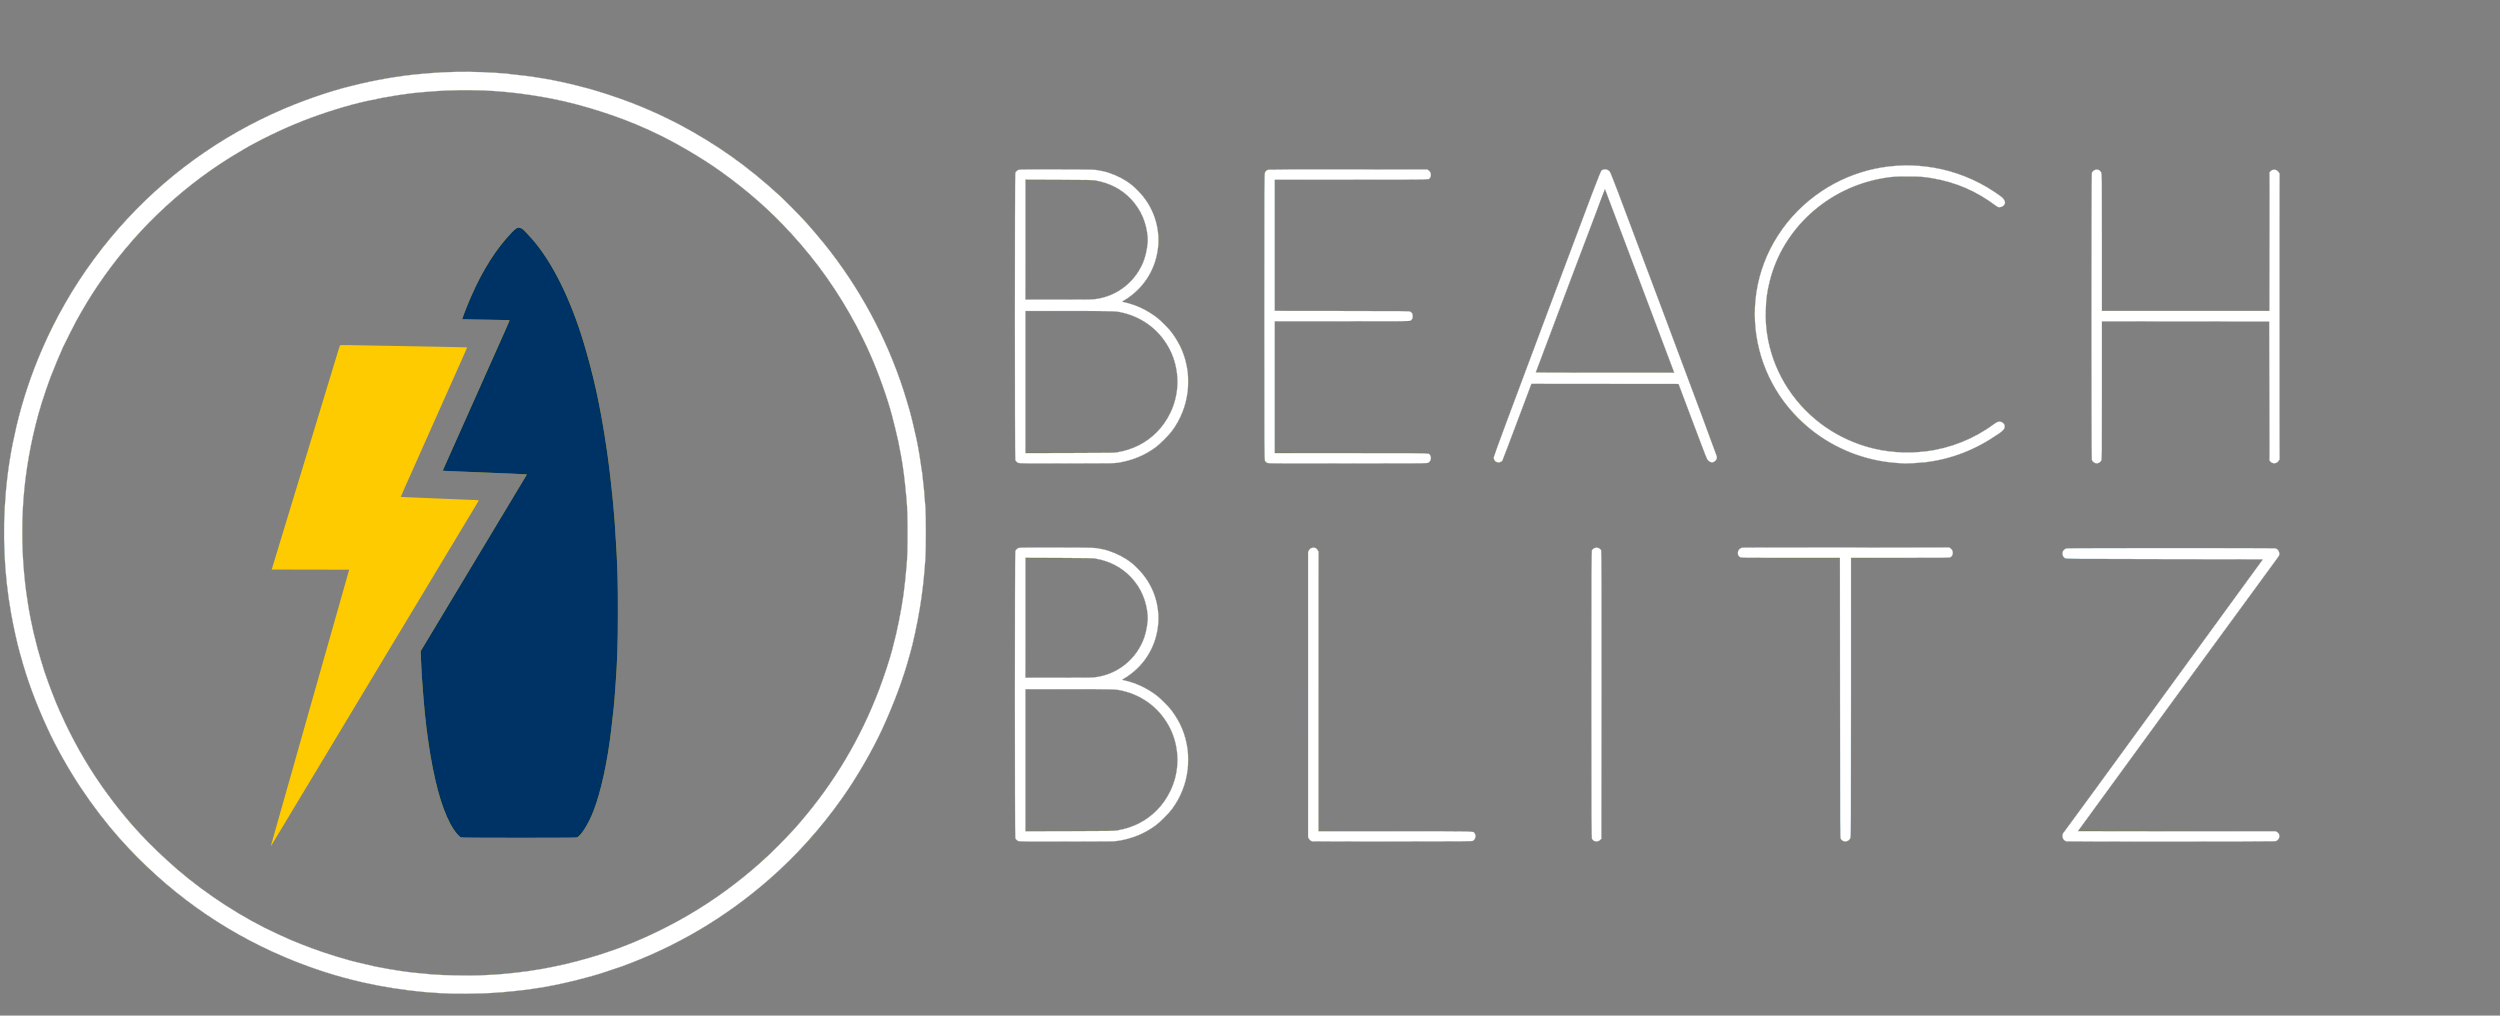 <?xml version="1.0" encoding="utf-8"?>
<!-- Generator: Adobe Illustrator 26.0.2, SVG Export Plug-In . SVG Version: 6.00 Build 0)  -->
<svg version="1.1"
	 id="svg8017" xmlns:cc="http://creativecommons.org/ns#" xmlns:dc="http://purl.org/dc/elements/1.1/" xmlns:inkscape="http://www.inkscape.org/namespaces/inkscape" xmlns:rdf="http://www.w3.org/1999/02/22-rdf-syntax-ns#" xmlns:sodipodi="http://sodipodi.sourceforge.net/DTD/sodipodi-0.dtd" xmlns:svg="http://www.w3.org/2000/svg"
	 xmlns="http://www.w3.org/2000/svg" xmlns:xlink="http://www.w3.org/1999/xlink" x="0px" y="0px" viewBox="0 0 10000 4062.5"
	 style="enable-background:new 0 0 10000 4062.5;" xml:space="preserve">
<rect x="0" y="0" width="10000" height="4062.5" fill="#808080" stroke="none"/>
<style type="text/css">
	.st0{fill:#FDCB00;}
	.st1{fill:#003365;}
	.st2{fill:#FFFFFF;stroke:#FFFFFF;stroke-miterlimit:10;}
</style>
<sodipodi:namedview  bordercolor="#666666" borderopacity="1" gridtolerance="10" guidetolerance="10" id="namedview8019" inkscape:current-layer="svg8017" inkscape:cx="22512.064" inkscape:cy="8933.7552" inkscape:pageopacity="0" inkscape:pageshadow="2" inkscape:window-height="1371" inkscape:window-maximized="1" inkscape:window-width="2560" inkscape:window-x="0" inkscape:window-y="27" inkscape:zoom="0.028284271" objecttolerance="10" pagecolor="#ffffff" showgrid="false">
	</sodipodi:namedview>
<g id="g8567">
	<path id="path8573" inkscape:connector-curvature="0" class="st0" d="M1783.1,3974.3c-2.1-0.2-14.7-1-28.1-1.7
		c-129.9-7.5-256.9-28.2-380.6-62.1c-289.3-79.2-551.5-225-770-427.9c-37.9-35.2-96.9-95.8-131.3-135
		c-105-119.4-197.9-258.8-268.3-402.5C118,2767.7,61.9,2585.7,34.4,2391.9c-8.7-61.3-11.3-87.4-16.4-166.4
		c-1.7-25.6-1.9-45.7-1.4-108.8c0.6-74.7,1-84.9,5.8-142.4c3.6-42.7,10.5-99.2,17-139.3c35.7-218.3,109.6-426.6,220.3-620.6
		c113.3-198.6,266.8-378.2,446.5-522.5C907,530.6,1146,411,1398.8,345.2c32.1-8.4,101.8-23.7,125-27.6c3.8-0.6,13.6-2.4,21.9-3.8
		c59.2-10.6,108.8-16.4,200.6-23.4c36.5-2.8,182.8-3.2,218.1-0.6c75.5,5.5,82.6,6.2,134.4,12.9c29.6,3.8,79.5,11.6,103.8,16.3
		c41.8,8,114.4,24.5,133.8,30.4c3.1,0.9,12.1,3.5,20,5.7c89.6,24.7,174.2,55.6,272.5,99.4c59.9,26.7,145.1,72.7,208.1,112.3
		c150.4,94.6,281,204.5,398,335c177.6,198,313.1,439.2,390,693.9c24.9,82.4,46.6,177,57,248.1c0.5,3.1,1.9,12.7,3.2,21.2
		c4.9,32.5,10,77.4,13,115c4.7,58.1,5.1,68.8,5.1,151.2s-0.4,93.2-5.1,151.2c-12,146.8-43,299-87.8,431.3
		c-61.8,182.1-141.6,338.6-251.3,492.5c-126.6,177.7-290.8,336.2-475.8,459.5c-101.2,67.4-202,121.5-313.1,168.1
		c-176.1,73.7-374.4,121.7-560,135.5c-71.2,5.3-82.2,5.7-152.9,5.5C1818.5,3974.7,1785.2,3974.4,1783.1,3974.3L1783.1,3974.3z
		 M1956.9,3899.4c98.8-6.4,166-14.8,246.2-30.8c232.4-46.4,445.1-134.4,640.8-265c149.5-99.7,284.1-223,397.2-363.7
		c109.9-136.7,198.4-288.9,265-455.8c71.4-179.1,112.1-366.8,122.9-566.7c2-37,2-136.9,0-173.1c-11.4-205.6-53.3-394.5-129.4-582.5
		c-5.5-13.6-16.7-39.5-29.7-68.8c-9.8-22.1-46.2-94-61.1-120.6c-62.3-111.6-135.4-215.4-217.7-309.3
		c-52.3-59.6-120.3-126.8-179.2-177c-212.5-181.1-456.9-307-725.6-373.7c-76.1-18.9-164-34.4-237.5-41.8
		c-10.7-1.1-20.8-2.2-22.5-2.5c-6.3-1.2-79.1-5.6-115.6-7c-85.4-3.3-199.4,2.8-293.8,15.9c-77.9,10.8-163.9,28.7-236.9,49.5
		c-259.4,73.7-498,204.2-696,380.3c-30.1,26.8-37.2,33.6-79.2,75.7c-119.9,120.4-216.5,249.5-298.2,398.8
		c-107.6,196.5-178.1,415.2-204,633.1c-14.6,122.6-17.1,220-8.9,341.9c1.4,20.3,2.8,38.6,3.1,40.6s1.5,12.5,2.6,23.1
		c8.6,84.2,26.7,182.4,48.9,265c1.8,6.5,3.6,13.6,4.1,15.6c15.4,61,49.7,158.7,81.7,232.5c15.8,36.4,20,45.4,38.9,83.8
		c73.4,148.7,163,280.4,275.5,404.9c25.8,28.6,97.9,100.3,125.8,125.2c128.3,114.4,251.6,198,400,271.2
		c39.6,19.5,47.8,23.4,87.9,40.7c45.7,19.7,94.1,38.1,144,54.5c18.2,6,64,20,72.5,22.2c1.7,0.4,5.9,1.6,9.4,2.5
		c122.8,34.2,260.2,56.2,385.6,62c16.2,0.7,33.6,1.5,38.8,1.8C1833.3,3902.7,1930,3901.1,1956.9,3899.4L1956.9,3899.4z
		 M1084.2,3381.2c0.4-1.7,4.8-17.8,9.9-35.6c9.4-33,18-63.3,44-155c8-28.2,19.9-70.1,26.4-93.1s16.9-59.6,23-81.2
		c21.4-75.5,31.1-109.7,46.6-164.4c8.6-30.2,19.9-70.2,25.2-88.8c5.3-18.6,16-56.5,23.9-84.4s18.6-65.5,23.8-83.8
		c11.7-41.3,28.5-100.4,47.2-166.2c28.5-100.4,40.6-143.2,41.5-146.6l0.9-3.4l-154.9-0.3l-154.9-0.3l7.8-25.6
		c4.3-14.1,14.5-47.8,22.8-75s22.7-74.7,32.1-105.6c21.6-70.9,42.8-140.6,62.7-206.2c22.2-73.1,42.9-141.1,60.4-198.8
		c8.4-27.5,22.1-72.8,30.6-100.6c8.5-27.8,22.8-75.1,31.9-105s18.2-60,20.3-66.9c2.1-6.9,4.2-13,4.8-13.6c1-1.1,35.4-0.6,263.6,3.7
		c52.6,1,129.1,2.4,170,3.2s74.5,1.6,74.7,1.8c0.3,0.3-10.8,25.8-42.6,96.9c-7.2,16.2-22.4,50.2-33.7,75.6
		c-24.1,54.1-50.2,112.6-75.6,169.4c-10,22.3-21.4,47.9-25.3,56.9c-3.9,8.9-12.8,28.9-19.7,44.4c-49,109.6-68.8,154.4-68.4,154.8
		c0.2,0.2,13.3,0.9,29,1.5c15.7,0.6,41.8,1.7,57.9,2.4s42.9,1.9,59.4,2.5s50,2.1,74.4,3.1s54.9,2.2,67.8,2.7
		c12.9,0.5,23.4,1.3,23.4,1.8c0,0.5-6.5,11.8-14.6,25.1c-43.4,72.1-203.1,337.4-275.4,457.9c-45.8,76.3-124.3,206.8-174.4,290
		c-50.1,83.2-131.1,217.9-180,299.4c-84.2,140.1-182.3,303.2-185.5,308.3C1083.7,3384.1,1083.7,3384.1,1084.2,3381.2z
		 M1845.1,3349.8c-6.3-1.8-19.4-15.7-30.4-32.3c-37.9-57.2-68.7-155.2-92.8-295.4c-4.8-28-13.2-86.2-16.2-111.5
		c-6.1-53.3-8.8-79.5-10.7-105.6c-0.7-10-1.6-20.4-1.9-23.1c-0.6-5.2-3.9-47.9-4.9-65c-0.3-5.5-1.2-19-1.9-30
		c-0.7-11-1.8-34-2.4-51.2l-1.1-31.2l77.8-129.4c42.8-71.2,92.9-154.5,111.3-185.1c18.4-30.6,79-131.3,134.5-223.8l101-168.1
		l-6.5-0.9c-3.6-0.5-29.3-1.8-57.2-2.8c-27.8-1.1-70-2.8-93.8-3.8c-85.8-3.6-134.8-5.6-156.7-6.4c-19.6-0.7-22.2-1.1-21.7-2.8
		c0.3-1.1,7.2-16.6,15.2-34.5c8-17.9,22.6-50.5,32.4-72.5c19.5-43.7,62.2-139.5,82.5-185c7.1-15.8,22.1-49.6,33.4-75
		s31-69.6,43.8-98.1c12.7-28.5,31.4-70.3,41.4-92.8c10-22.5,18.3-41.5,18.3-42.2c0-0.7-8-1.2-20.3-1.2c-20.9,0-168.8-2.7-169.4-3.1
		c-0.5-0.4,9-26.6,16.9-46.3c46.3-115.9,98.6-206.6,159.4-276.7c18.5-21.3,30.9-33.9,38.6-39.1c7.2-4.9,7.3-4.9,14.3-3.6
		c3.8,0.7,8.8,2.4,10.9,3.7c4.3,2.6,27.4,26.8,42.7,44.6c78.6,91.5,149.9,235.3,202.5,408.6c18,59.3,36.3,128.8,48.6,185
		c3.2,14.4,6.3,28.5,6.9,31.2c2.7,11.9,13.3,66.1,18.2,93.8c13.6,75.6,28.1,175.9,34.9,241.9c1.7,16.8,3.7,35.4,4.4,41.2
		c3.4,30,6.5,61.4,8.7,90.6c1.4,17.9,2.8,34.8,3.1,37.5c0.8,6.4,5.1,76,7.5,121.2c4.1,77.8,5.1,124.3,5.1,235
		c0,134.6-1.9,193.2-10,304.4c-5.4,74.1-6.7,87.1-17.5,176.9c-14.8,123-40.3,239.1-69,314.4c-20.9,54.8-51.9,104-68.5,108.6
		C2300.3,3351.7,1851.4,3351.6,1845.1,3349.8L1845.1,3349.8z M4071.2,3363.4c-3.7-1.9-6.5-4.5-8.4-7.8l-2.8-5v-572.5v-572.5l2.8-5
		c1.8-3.3,4.7-6,8.4-7.9l5.6-2.9l152.5,0.5c170,0.5,159.1,0,194.5,9.4c97.7,26.1,175.7,104.5,201.3,202.3
		c10.4,39.8,11.5,88.6,3,129.1c-15.7,74.3-63.3,141.2-129.2,181.6l-10.4,6.4l12.3,2.8c108.2,24.4,198.8,106.2,235.2,212.1
		c12.2,35.4,16.9,65,16.9,105.2c0,41.2-4.1,66.6-17,105.6c-11.2,34-32.4,72.5-55.5,101.3c-48,59.6-119.4,101.6-195.4,114.9
		c-27.6,4.9-37.3,5.1-225,5.1h-183.2L4071.2,3363.4L4071.2,3363.4z M4458.5,3322.4c84-9.2,158.5-55.2,205.3-127.1
		c37.1-56.9,52.7-128.7,42.9-197.1c-16.5-114.7-102.2-208.3-214.7-234.5c-30.4-7.1-21.5-6.8-213.6-7.2l-177.2-0.4V3040v283.8h172.5
		C4386.6,3323.8,4450.5,3323.3,4458.5,3322.4L4458.5,3322.4z M4367.2,2710c85.9-6.6,159-55.1,197.2-131
		c46.3-92.2,28.6-200.8-44.9-274.2c-32-32-70.2-53.7-114.3-64.8c-28.7-7.3-30.6-7.3-173.4-7.3h-130.6V2471
		c0,131.2,0.4,238.9,0.8,239.4C4103.4,2711.8,4348.9,2711.4,4367.2,2710L4367.2,2710z M5245.6,3364.5c-4.7-2.1-10-7.7-11.8-12.4
		c-0.9-2.5-1.3-174-1.3-574.1c0-476.4,0.3-571.3,1.7-574.6c2.3-5.5,9.8-11.8,15.2-12.8c9.6-1.8,19.2,3.1,22.7,11.5
		c1.4,3.4,1.7,93.8,1.7,562.9v558.8l307.2,0.3c288.8,0.3,307.4,0.5,311.2,2.5c14,7.7,13.5,29.3-0.8,36.8l-5.4,2.9l-318.2,0
		C5304.5,3366.2,5248.7,3365.9,5245.6,3364.5L5245.6,3364.5z M6376.2,3363.4c-4.1-2.1-6.3-4.3-8.4-8.4l-2.8-5.6v-571.3v-571.3
		l2.8-5.6c7.1-14,26.9-14.8,36-1.5l3.1,4.5v573.9v573.9l-3.1,4.5C6397.3,3366,6386.6,3368.7,6376.2,3363.4L6376.2,3363.4z
		 M7373.1,3364.5c-4.7-2.1-10-7.7-11.8-12.4c-0.9-2.5-1.3-170.3-1.3-561.6v-558l-194.7,0c-138.2,0-196.1-0.4-199.7-1.4
		c-6.6-1.8-13.9-9.3-15.1-15.4c-1.8-9.4,3.5-19.3,12.5-23.4c4.9-2.2,18.8-2.3,418.6-2.3c452.2,0,418.3-0.6,425,7.4
		c8.9,10.5,6.4,26.5-5,32.2c-4.5,2.2-12.6,2.3-201.2,2.6l-196.6,0.3V2791v558.5l-3.6,5.7C7394.2,3364.6,7382.4,3368.6,7373.1,3364.5
		L7373.1,3364.5z M8262.5,3364.8c-9.5-3.8-15.1-15.6-12.6-26.6c0.7-2.9,3.1-6.9,6.1-10c4.4-4.6,795.2-1089.9,795.2-1091.4
		c0-0.3-177.4-0.8-394.2-0.9l-394.2-0.3l-4.6-3.5c-2.5-1.9-5.2-4.7-6-6.2c-6.1-11.5-1.8-26,9.4-31c5-2.3,18.2-2.3,421.7-2.4
		c347.1,0,417.3,0.3,420.6,1.7c5.5,2.3,11.8,9.8,12.8,15.2c1.4,7.5-0.4,15.2-4.6,19.4c-2.1,2.1-182.9,249.2-401.9,549.1
		l-398.1,545.3l395.4,0.6l395.4,0.6l4.4,2.6c14,8.2,13.3,29.2-1.2,36.5l-5.6,2.8l-417.5-0.1
		C8408.8,3366.1,8264.6,3365.7,8262.5,3364.8L8262.5,3364.8z M4071.2,1850.9c-3.7-1.9-6.5-4.5-8.4-7.8l-2.8-5v-572.5V693.1l2.8-5
		c1.8-3.3,4.7-6,8.4-7.9l5.6-2.9l152.5,0.5c170,0.5,159.1,0,194.5,9.4c97.7,26.1,175.7,104.5,201.3,202.3
		c10.4,39.8,11.5,88.6,3,129.1c-15.7,74.3-63.3,141.2-129.2,181.6l-10.4,6.4l12.3,2.8c108.2,24.4,198.8,106.2,235.2,212.1
		c12.2,35.4,16.9,65,16.9,105.2c0,41.2-4.1,66.6-17,105.6c-11.2,34-32.4,72.5-55.5,101.3c-48,59.6-119.4,101.6-195.4,114.9
		c-27.6,4.9-37.3,5.1-225,5.1l-183.2,0L4071.2,1850.9L4071.2,1850.9z M4458.5,1809.9c84-9.2,158.5-55.2,205.3-127.1
		c37.1-56.9,52.7-128.7,42.9-197.1c-16.5-114.7-102.2-208.3-214.7-234.5c-30.4-7.1-21.5-6.8-213.6-7.2l-177.2-0.4v283.8v283.8h172.5
		C4386.6,1811.2,4450.5,1810.8,4458.5,1809.9L4458.5,1809.9z M4367.2,1197.5c85.9-6.6,159-55.1,197.2-131
		c46.3-92.2,28.6-200.8-44.9-274.2c-32-32-70.2-53.7-114.3-64.8c-28.7-7.3-30.6-7.3-173.4-7.3h-130.6v238.5
		c0,131.2,0.4,238.9,0.8,239.4C4103.4,1199.3,4348.9,1198.9,4367.2,1197.5L4367.2,1197.5z M5067.3,1851.2c-3-1.6-5.5-4.3-7.2-7.8
		l-2.6-5.4v-572.3V693.3l3.1-5.3c2.1-3.5,4.9-6.2,8.5-7.9l5.4-2.6l318.2,0.3l318.2,0.3l3.5,2.6c6.3,4.7,8.5,8.8,9,17.1
		c0.4,6.6,0,8.5-2.4,12.1c-1.6,2.3-4.5,5.4-6.5,6.9l-3.5,2.6l-306.2,0.3l-306.2,0.3v261.9v261.9h268.2c224.9,0,268.8,0.3,272.2,1.7
		c15.5,6.6,17.1,27,2.9,37.6l-3.5,2.6l-269.9,0.3l-269.9,0.3v262.5v262.5l306.2,0.3l306.2,0.3l3.5,2.6c1.9,1.4,4.8,4.5,6.5,6.9
		c2.5,3.6,2.8,5.5,2.4,12.1c-0.5,8.3-2.7,12.4-9,17.1l-3.5,2.6l-319.6,0.3C5077.9,1853.6,5071.8,1853.6,5067.3,1851.2L5067.3,1851.2
		z M7586.9,1852.4c-132.6-10.1-258.7-61.6-357.5-145.9c-18.2-15.5-50-47.2-66.2-65.9c-156.1-180.1-188.5-432.9-82.7-644.1
		c46.1-91.9,118-173.1,204.5-230.9c86.7-57.9,178.3-90.4,287.5-102.2c22.8-2.5,92.4-2.1,117.5,0.7c111.8,12.2,213.4,50.2,301.9,113
		c17.8,12.7,22.5,16.9,25.7,23.1c2.7,5.3,3.1,14,0.7,18.3c-2.3,4.1-11.2,9.8-16.9,10.8c-6.4,1.1-11.5-1.2-23.5-10.3
		c-65.2-49.5-145.8-85.3-229.7-102.1c-132.3-26.5-268.5-7.8-385,53c-142.6,74.4-246.2,204.1-284.4,356.1
		c-11.1,44.4-15.4,80.2-15.4,129.6c0,38.9,1.5,58.4,7.4,92.9c12.6,74.5,42.5,148.6,85.9,212.8c54.6,80.8,130.3,146.4,219.1,190
		c61.6,30.2,123,47.8,194.6,55.9c24.2,2.7,89,3.1,112.2,0.6c78.1-8.3,140-25.6,204.4-57.1c26-12.7,55.8-30.6,77.5-46.3
		c23.9-17.4,31.5-20.5,41.5-16.7c7.3,2.8,14.2,11.7,14.1,18.3c0,5.7-4.2,13.3-10,18.3c-5.9,5.1-36.6,26.1-50.5,34.6
		c-82.8,50.8-171.7,81.2-268.1,91.8C7669.6,1853,7608.4,1854.1,7586.9,1852.4z M8377.5,1850.9c-3.7-1.9-6.5-4.5-8.4-7.8l-2.8-5
		v-572.5V693.1l2.8-5c3.2-5.8,11.5-10.6,18.2-10.6c6.1,0,13.7,4.7,17.2,10.7l3,5.1v275.2v275.2h334.4h334.4l0.1-274.1
		c0.1-206.6,0.5-275,1.6-277.9c4.8-12.4,17-17.6,28.1-12c5.7,2.9,8.4,5.8,10.8,11.7c1.7,4.1,1.9,64.4,1.9,574.1
		s-0.2,569.9-1.9,574.1c-2.5,5.9-5.1,8.8-10.8,11.7c-11.1,5.7-23.3,0.5-28.1-12c-1.1-2.9-1.5-71.4-1.6-278.5l-0.1-274.7h-334.4
		h-334.4V1562v275.8l-2.8,5c-3.3,5.9-11.3,11-17.4,11C8385,1853.8,8380.5,1852.5,8377.5,1850.9z M5987.5,1848.7
		c-8.1-1.9-15-14-13.1-22.7c1.1-5,425-1135.7,427.3-1139.8c6.7-11.9,27.3-11.7,37.8,0.2c3.1,3.5,44.2,112,214.9,567.4
		c116.1,309.6,211.8,565.6,212.8,568.9c2.4,8,0.5,14.6-5.9,21c-9.1,9.1-22.4,7.5-31.4-3.7c-2.5-3.1-19.5-46.9-57.4-148.1
		c-29.7-79.1-55-146.7-56.4-150.3l-2.5-6.6l-294,0l-294,0l-57.3,153c-44.8,119.6-58,153.7-60.6,156.1
		C6001.9,1849.7,5996.6,1850.9,5987.5,1848.7L5987.5,1848.7z M6696.2,1490.5c0-1.3-275.3-732.4-276.1-733.3
		c-0.5-0.5-62.1,161.8-136.9,360.6c-74.8,198.9-137.1,364.2-138.4,367.5l-2.3,5.9h276.9C6571.7,1491.2,6696.2,1490.9,6696.2,1490.5
		L6696.2,1490.5z"/>
	<path id="path8571" inkscape:connector-curvature="0" class="st1" d="M1783.1,3974.3c-2.1-0.2-14.7-1-28.1-1.7
		c-129.9-7.5-256.9-28.2-380.6-62.1c-289.3-79.2-551.5-225-770-427.9c-37.9-35.2-96.9-95.8-131.3-135
		c-105-119.4-197.9-258.8-268.3-402.5C118,2767.7,61.9,2585.7,34.4,2391.9c-8.7-61.3-11.3-87.4-16.4-166.4
		c-1.7-25.6-1.9-45.7-1.4-108.8c0.6-74.7,1-84.9,5.8-142.4c3.6-42.7,10.5-99.2,17-139.3c35.7-218.3,109.6-426.6,220.3-620.6
		c113.3-198.6,266.8-378.2,446.5-522.5C907,530.6,1146,411,1398.8,345.2c32.1-8.4,101.8-23.7,125-27.6c3.8-0.6,13.6-2.4,21.9-3.8
		c59.2-10.6,108.8-16.4,200.6-23.4c36.5-2.8,182.8-3.2,218.1-0.6c75.5,5.5,82.6,6.2,134.4,12.9c29.6,3.8,79.5,11.6,103.8,16.3
		c41.8,8,114.4,24.5,133.8,30.4c3.1,0.9,12.1,3.5,20,5.7c89.6,24.7,174.2,55.6,272.5,99.4c59.9,26.7,145.1,72.7,208.1,112.3
		c150.4,94.6,281,204.5,398,335c177.6,198,313.1,439.2,390,693.9c24.9,82.4,46.6,177,57,248.1c0.5,3.1,1.9,12.7,3.2,21.2
		c4.9,32.5,10,77.4,13,115c4.7,58.1,5.1,68.8,5.1,151.2s-0.4,93.2-5.1,151.2c-12,146.8-43,299-87.8,431.3
		c-61.8,182.1-141.6,338.6-251.3,492.5c-126.6,177.7-290.8,336.2-475.8,459.5c-101.2,67.4-202,121.5-313.1,168.1
		c-176.1,73.7-374.4,121.7-560,135.5c-71.2,5.3-82.2,5.7-152.9,5.5C1818.5,3974.7,1785.2,3974.4,1783.1,3974.3L1783.1,3974.3z
		 M1956.9,3899.4c98.8-6.4,166-14.8,246.2-30.8c232.4-46.4,445.1-134.4,640.8-265c149.5-99.7,284.1-223,397.2-363.7
		c109.9-136.7,198.4-288.9,265-455.8c71.4-179.1,112.1-366.8,122.9-566.7c2-37,2-136.9,0-173.1c-11.4-205.6-53.3-394.5-129.4-582.5
		c-5.5-13.6-16.7-39.5-29.7-68.8c-9.8-22.1-46.2-94-61.1-120.6c-62.3-111.6-135.4-215.4-217.7-309.3
		c-52.3-59.6-120.3-126.8-179.2-177c-212.5-181.1-456.9-307-725.6-373.7c-76.1-18.9-164-34.4-237.5-41.8
		c-10.7-1.1-20.8-2.2-22.5-2.5c-6.3-1.2-79.1-5.6-115.6-7c-85.4-3.3-199.4,2.8-293.8,15.9c-77.9,10.8-163.9,28.7-236.9,49.5
		c-259.4,73.7-498,204.2-696,380.3c-30.1,26.8-37.2,33.6-79.2,75.7c-119.9,120.4-216.5,249.5-298.2,398.8
		c-107.6,196.5-178.1,415.2-204,633.1c-14.6,122.6-17.1,220-8.9,341.9c1.4,20.3,2.8,38.6,3.1,40.6s1.5,12.5,2.6,23.1
		c8.6,84.2,26.7,182.4,48.9,265c1.8,6.5,3.6,13.6,4.1,15.6c15.4,61,49.7,158.7,81.7,232.5c15.8,36.4,20,45.4,38.9,83.8
		c73.4,148.7,163,280.4,275.5,404.9c25.8,28.6,97.9,100.3,125.8,125.2c128.3,114.4,251.6,198,400,271.2
		c39.6,19.5,47.8,23.4,87.9,40.7c45.7,19.7,94.1,38.1,144,54.5c18.2,6,64,20,72.5,22.2c1.7,0.4,5.9,1.6,9.4,2.5
		c122.8,34.2,260.2,56.2,385.6,62c16.2,0.7,33.6,1.5,38.8,1.8C1833.3,3902.7,1930,3901.1,1956.9,3899.4L1956.9,3899.4z
		 M1845.1,3349.8c-6.3-1.8-19.4-15.7-30.4-32.3c-37.9-57.2-68.7-155.2-92.8-295.4c-4.8-28-13.2-86.2-16.2-111.5
		c-6.1-53.3-8.8-79.5-10.7-105.6c-0.7-10-1.6-20.4-1.9-23.1c-0.6-5.2-3.9-47.9-4.9-65c-0.3-5.5-1.2-19-1.9-30
		c-0.7-11-1.8-34-2.4-51.2l-1.1-31.2l77.8-129.4c42.8-71.2,92.9-154.5,111.3-185.1c18.4-30.6,79-131.3,134.5-223.8l101-168.1
		l-6.5-0.9c-3.6-0.5-29.3-1.8-57.2-2.8c-27.8-1.1-70-2.8-93.8-3.8c-85.8-3.6-134.8-5.6-156.7-6.4c-19.6-0.7-22.2-1.1-21.7-2.8
		c0.3-1.1,7.2-16.6,15.2-34.5c8-17.9,22.6-50.5,32.4-72.5c19.5-43.7,62.2-139.5,82.5-185c7.1-15.8,22.1-49.6,33.4-75
		s31-69.6,43.8-98.1c12.7-28.5,31.4-70.3,41.4-92.8c10-22.5,18.3-41.5,18.3-42.2c0-0.7-8-1.2-20.3-1.2c-20.9,0-168.8-2.7-169.4-3.1
		c-0.5-0.4,9-26.6,16.9-46.3c46.3-115.9,98.6-206.6,159.4-276.7c18.5-21.3,30.9-33.9,38.6-39.1c7.2-4.9,7.3-4.9,14.3-3.6
		c3.8,0.7,8.8,2.4,10.9,3.7c4.3,2.6,27.4,26.8,42.7,44.6c78.6,91.5,149.9,235.3,202.5,408.6c18,59.3,36.3,128.8,48.6,185
		c3.2,14.4,6.3,28.5,6.9,31.2c2.7,11.9,13.3,66.1,18.2,93.8c13.6,75.6,28.1,175.9,34.9,241.9c1.7,16.8,3.7,35.4,4.4,41.2
		c3.4,30,6.5,61.4,8.7,90.6c1.4,17.9,2.8,34.8,3.1,37.5c0.8,6.4,5.1,76,7.5,121.2c4.1,77.8,5.1,124.3,5.1,235
		c0,134.6-1.9,193.2-10,304.4c-5.4,74.1-6.7,87.1-17.5,176.9c-14.8,123-40.3,239.1-69,314.4c-20.9,54.8-51.9,104-68.5,108.6
		C2300.3,3351.7,1851.4,3351.6,1845.1,3349.8L1845.1,3349.8z M4071.2,3363.4c-3.7-1.9-6.5-4.5-8.4-7.8l-2.8-5v-572.5v-572.5l2.8-5
		c1.8-3.3,4.7-6,8.4-7.9l5.6-2.9l152.5,0.5c170,0.5,159.1,0,194.5,9.4c97.7,26.1,175.7,104.5,201.3,202.3
		c10.4,39.8,11.5,88.6,3,129.1c-15.7,74.3-63.3,141.2-129.2,181.6l-10.4,6.4l12.3,2.8c108.2,24.4,198.8,106.2,235.2,212.1
		c12.2,35.4,16.9,65,16.9,105.2c0,41.2-4.1,66.6-17,105.6c-11.2,34-32.4,72.5-55.5,101.3c-48,59.6-119.4,101.6-195.4,114.9
		c-27.6,4.9-37.3,5.1-225,5.1h-183.2L4071.2,3363.4L4071.2,3363.4z M4458.5,3322.4c84-9.2,158.5-55.2,205.3-127.1
		c37.1-56.9,52.7-128.7,42.9-197.1c-16.5-114.7-102.2-208.3-214.7-234.5c-30.4-7.1-21.5-6.8-213.6-7.2l-177.2-0.4V3040v283.8h172.5
		C4386.6,3323.8,4450.5,3323.3,4458.5,3322.4L4458.5,3322.4z M4367.2,2710c85.9-6.6,159-55.1,197.2-131
		c46.3-92.2,28.6-200.8-44.9-274.2c-32-32-70.2-53.7-114.3-64.8c-28.7-7.3-30.6-7.3-173.4-7.3h-130.6V2471
		c0,131.2,0.4,238.9,0.8,239.4C4103.4,2711.8,4348.9,2711.4,4367.2,2710L4367.2,2710z M5245.6,3364.5c-4.7-2.1-10-7.7-11.8-12.4
		c-0.9-2.5-1.3-174-1.3-574.1c0-476.4,0.3-571.3,1.7-574.6c2.3-5.5,9.8-11.8,15.2-12.8c9.6-1.8,19.2,3.1,22.7,11.5
		c1.4,3.4,1.7,93.8,1.7,562.9v558.8l307.2,0.3c288.8,0.3,307.4,0.5,311.2,2.5c14,7.7,13.5,29.3-0.8,36.8l-5.4,2.9l-318.2,0
		C5304.5,3366.2,5248.7,3365.9,5245.6,3364.5L5245.6,3364.5z M6376.2,3363.4c-4.1-2.1-6.3-4.3-8.4-8.4l-2.8-5.6v-571.3v-571.3
		l2.8-5.6c7.1-14,26.9-14.8,36-1.5l3.1,4.5v573.9v573.9l-3.1,4.5C6397.3,3366,6386.6,3368.7,6376.2,3363.4L6376.2,3363.4z
		 M7373.1,3364.5c-4.7-2.1-10-7.7-11.8-12.4c-0.9-2.5-1.3-170.3-1.3-561.6v-558l-194.7,0c-138.2,0-196.1-0.4-199.7-1.4
		c-6.6-1.8-13.9-9.3-15.1-15.4c-1.8-9.4,3.5-19.3,12.5-23.4c4.9-2.2,18.8-2.3,418.6-2.3c452.2,0,418.3-0.6,425,7.4
		c8.9,10.5,6.4,26.5-5,32.2c-4.5,2.2-12.6,2.3-201.2,2.6l-196.6,0.3V2791v558.5l-3.6,5.7C7394.2,3364.6,7382.4,3368.6,7373.1,3364.5
		L7373.1,3364.5z M8262.5,3364.8c-9.5-3.8-15.1-15.6-12.6-26.6c0.7-2.9,3.1-6.9,6.1-10c4.4-4.6,795.2-1089.9,795.2-1091.4
		c0-0.3-177.4-0.8-394.2-0.9l-394.2-0.3l-4.6-3.5c-2.5-1.9-5.2-4.7-6-6.2c-6.1-11.5-1.8-26,9.4-31c5-2.3,18.2-2.3,421.7-2.4
		c347.1,0,417.3,0.3,420.6,1.7c5.5,2.3,11.8,9.8,12.8,15.2c1.4,7.5-0.4,15.2-4.6,19.4c-2.1,2.1-182.9,249.2-401.9,549.1
		l-398.1,545.3l395.4,0.6l395.4,0.6l4.4,2.6c14,8.2,13.3,29.2-1.2,36.5l-5.6,2.8l-417.5-0.1
		C8408.8,3366.1,8264.6,3365.7,8262.5,3364.8L8262.5,3364.8z M4071.2,1850.9c-3.7-1.9-6.5-4.5-8.4-7.8l-2.8-5v-572.5V693.1l2.8-5
		c1.8-3.3,4.7-6,8.4-7.9l5.6-2.9l152.5,0.5c170,0.5,159.1,0,194.5,9.4c97.7,26.1,175.7,104.5,201.3,202.3
		c10.4,39.8,11.5,88.6,3,129.1c-15.7,74.3-63.3,141.2-129.2,181.6l-10.4,6.4l12.3,2.8c108.2,24.4,198.8,106.2,235.2,212.1
		c12.2,35.4,16.9,65,16.9,105.2c0,41.2-4.1,66.6-17,105.6c-11.2,34-32.4,72.5-55.5,101.3c-48,59.6-119.4,101.6-195.4,114.9
		c-27.6,4.9-37.3,5.1-225,5.1l-183.2,0L4071.2,1850.9L4071.2,1850.9z M4458.5,1809.9c84-9.2,158.5-55.2,205.3-127.1
		c37.1-56.9,52.7-128.7,42.9-197.1c-16.5-114.7-102.2-208.3-214.7-234.5c-30.4-7.1-21.5-6.8-213.6-7.2l-177.2-0.4v283.8v283.8h172.5
		C4386.6,1811.2,4450.5,1810.8,4458.5,1809.9L4458.5,1809.9z M4367.2,1197.5c85.9-6.6,159-55.1,197.2-131
		c46.3-92.2,28.6-200.8-44.9-274.2c-32-32-70.2-53.7-114.3-64.8c-28.7-7.3-30.6-7.3-173.4-7.3h-130.6v238.5
		c0,131.2,0.4,238.9,0.8,239.4C4103.4,1199.3,4348.9,1198.9,4367.2,1197.5L4367.2,1197.5z M5067.3,1851.2c-3-1.6-5.5-4.3-7.2-7.8
		l-2.6-5.4v-572.3V693.3l3.1-5.3c2.1-3.5,4.9-6.2,8.5-7.9l5.4-2.6l318.2,0.3l318.2,0.3l3.5,2.6c6.3,4.7,8.5,8.8,9,17.1
		c0.4,6.6,0,8.5-2.4,12.1c-1.6,2.3-4.5,5.4-6.5,6.9l-3.5,2.6l-306.2,0.3l-306.2,0.3v261.9v261.9h268.2c224.9,0,268.8,0.3,272.2,1.7
		c15.5,6.6,17.1,27,2.9,37.6l-3.5,2.6l-269.9,0.3l-269.9,0.3v262.5v262.5l306.2,0.3l306.2,0.3l3.5,2.6c1.9,1.4,4.8,4.5,6.5,6.9
		c2.5,3.6,2.8,5.5,2.4,12.1c-0.5,8.3-2.7,12.4-9,17.1l-3.5,2.6l-319.6,0.3C5077.9,1853.6,5071.8,1853.6,5067.3,1851.2L5067.3,1851.2
		z M7586.9,1852.4c-132.6-10.1-258.7-61.6-357.5-145.9c-18.2-15.5-50-47.2-66.2-65.9c-156.1-180.1-188.5-432.9-82.7-644.1
		c46.1-91.9,118-173.1,204.5-230.9c86.7-57.9,178.3-90.4,287.5-102.2c22.8-2.5,92.4-2.1,117.5,0.7c111.8,12.2,213.4,50.2,301.9,113
		c17.8,12.7,22.5,16.9,25.7,23.1c2.7,5.3,3.1,14,0.7,18.3c-2.3,4.1-11.2,9.8-16.9,10.8c-6.4,1.1-11.5-1.2-23.5-10.3
		c-65.2-49.5-145.8-85.3-229.7-102.1c-132.3-26.5-268.5-7.8-385,53c-142.6,74.4-246.2,204.1-284.4,356.1
		c-11.1,44.4-15.4,80.2-15.4,129.6c0,38.9,1.5,58.4,7.4,92.9c12.6,74.5,42.5,148.6,85.9,212.8c54.6,80.8,130.3,146.4,219.1,190
		c61.6,30.2,123,47.8,194.6,55.9c24.2,2.7,89,3.1,112.2,0.6c78.1-8.3,140-25.6,204.4-57.1c26-12.7,55.8-30.6,77.5-46.3
		c23.9-17.4,31.5-20.5,41.5-16.7c7.3,2.8,14.2,11.7,14.1,18.3c0,5.7-4.2,13.3-10,18.3c-5.9,5.1-36.6,26.1-50.5,34.6
		c-82.8,50.8-171.7,81.2-268.1,91.8C7669.6,1853,7608.4,1854.1,7586.9,1852.4z M8377.5,1850.9c-3.7-1.9-6.5-4.5-8.4-7.8l-2.8-5
		v-572.5V693.1l2.8-5c3.2-5.8,11.5-10.6,18.2-10.6c6.1,0,13.7,4.7,17.2,10.7l3,5.1v275.2v275.2h334.4h334.4l0.1-274.1
		c0.1-206.6,0.5-275,1.6-277.9c4.8-12.4,17-17.6,28.1-12c5.7,2.9,8.4,5.8,10.8,11.7c1.7,4.1,1.9,64.4,1.9,574.1
		s-0.2,569.9-1.9,574.1c-2.5,5.9-5.1,8.8-10.8,11.7c-11.1,5.7-23.3,0.5-28.1-12c-1.1-2.9-1.5-71.4-1.6-278.5l-0.1-274.7h-334.4
		h-334.4V1562v275.8l-2.8,5c-3.3,5.9-11.3,11-17.4,11C8385,1853.8,8380.5,1852.5,8377.5,1850.9z M5987.5,1848.7
		c-8.1-1.9-15-14-13.1-22.7c1.1-5,425-1135.7,427.3-1139.8c6.7-11.9,27.3-11.7,37.8,0.2c3.1,3.5,44.2,112,214.9,567.4
		c116.1,309.6,211.8,565.6,212.8,568.9c2.4,8,0.5,14.6-5.9,21c-9.1,9.1-22.4,7.5-31.4-3.7c-2.5-3.1-19.5-46.9-57.4-148.1
		c-29.7-79.1-55-146.7-56.4-150.3l-2.5-6.6l-294,0l-294,0l-57.3,153c-44.8,119.6-58,153.7-60.6,156.1
		C6001.9,1849.7,5996.6,1850.9,5987.5,1848.7L5987.5,1848.7z M6696.2,1490.5c0-1.3-275.3-732.4-276.1-733.3
		c-0.5-0.5-62.1,161.8-136.9,360.6c-74.8,198.9-137.1,364.2-138.4,367.5l-2.3,5.9h276.9C6571.7,1491.2,6696.2,1490.9,6696.2,1490.5
		L6696.2,1490.5z"/>
	<path id="path8569" inkscape:connector-curvature="0" class="st2" d="M1800.6,3974.2c-20.3-0.5-63.4-2.9-85.6-4.9
		c-11.3-1-24.3-2.1-28.8-2.5c-10.6-0.9-39.4-4-51.2-5.6c-47.3-6.2-81.2-11.4-113.1-17.5c-7.6-1.4-16.6-3.1-20-3.8
		c-6-1.1-34.3-7.1-50-10.6c-103.6-23.1-210.1-57.6-313.8-101.6c-252.8-107.3-474.2-266.6-659.5-474.7
		c-53-59.5-107.4-130.4-154.6-201.5c-49.8-74.9-98.2-161.1-133.7-237.9c-46.5-100.6-81.2-194.4-107.3-290.6
		c-1.1-4.1-2.8-10-3.7-13.1c-10.4-36.3-25.1-102.8-34.8-157.5c-27.9-156.9-35.1-319.3-21.3-480c7.9-92.3,21.2-175.1,42.6-266.2
		c24.6-104.4,58.6-206.7,102.8-308.8c27-62.5,56.7-121.7,92.5-184.4c68-119.2,153.6-235.5,249-338.1
		c186.6-200.9,415.4-356.9,671.9-458.4c47.1-18.6,109.4-40.3,151.2-52.6c23.6-7,36.3-10.6,40-11.6c2.1-0.5,14.9-3.8,28.6-7.3
		c95.7-24.6,196.8-42.1,286.4-49.5c11.7-1,28-2.3,36.2-3.1c54.2-4.7,134.3-6.2,202.5-3.8c28.2,1,77.5,3.9,93.8,5.6
		c116.6,11.9,189.8,24.2,289.4,48.8c10.7,2.6,17.3,4.4,38.1,10.1c3.4,0.9,7.7,2.1,9.4,2.5c8.2,2.1,55.2,16.3,71.9,21.8
		c63,20.5,126.5,44.8,181.2,69.4c10.3,4.6,21.3,9.6,24.4,10.9c14.9,6.6,65.5,31.7,85,42.1c147.3,78.5,272.9,167.7,397,282
		c24.2,22.2,73.9,72.3,98.1,98.7c4.4,4.8,11.3,12.3,15.3,16.7c12.2,13.3,49.5,57.2,66,77.7c140.3,174.3,248.3,374,317.4,586.9
		c6.1,18.7,19.4,63.2,23.3,77.5c1.1,4.1,2.8,10,3.7,13.1c2.9,9.7,16.5,66.1,20.5,85c2.1,10,4.7,21.8,5.7,26.2
		c6,27.3,15.4,83.9,21.7,131.2c4.4,33.2,9.7,89.8,12.8,137.5c2.1,32.7,2.1,164.8,0,197.5c-5,77.1-11.8,137.9-22.8,204.4
		c-9.9,59.9-26.7,138.1-38,176.9c-0.9,3.1-2.5,9-3.7,13.1c-23.4,87.1-61.6,190.2-107.3,289.4c-41.9,90.9-102.7,195.6-163.3,281.2
		c-84.3,119-180.9,226.5-288.3,320.6c-175.5,153.8-372.7,270.6-591.2,350c-30,10.9-96.4,32.4-115,37.2c-1.4,0.4-13.8,3.7-27.5,7.5
		c-13.8,3.8-29.8,8-35.6,9.4c-5.8,1.4-15.4,3.8-21.2,5.2s-14.3,3.4-18.8,4.4c-4.5,1-12.1,2.7-16.9,3.8
		c-98.7,22.2-211.7,36.3-324.4,40.6C1900.2,3974.8,1834.9,3975,1800.6,3974.2L1800.6,3974.2z M1925,3901.3
		c49.2-1.8,86.8-4.7,141.2-10.7c125.8-13.9,260.3-45.2,386.9-89.8c20-7.1,23.2-8.3,56.9-21.4c77.7-30.3,167.7-74.1,243.8-118.7
		c102.4-60,196.6-128.5,285.7-207.7c30-26.7,43.9-39.9,76.8-72.9c23.1-23.2,35.2-35.9,63.1-66.3c2.8-3.1,12.2-13.8,20.8-23.8
		c137.1-158.8,242.8-336.7,317.6-534.4c19.3-50.9,40.6-116.1,51.1-156.2c14.1-53.9,19.5-76.9,27.4-116.9
		c15.5-78.5,22-125.4,30-216.2c3.2-36.1,4.3-71.5,4.3-135s-1.1-98.9-4.3-135c-6.4-72.7-12.8-123.3-21.8-173.1
		c-3.9-21.7-9.5-50.4-11.2-58.1c-9.4-41.7-14.1-61.4-24.4-100.6c-18.8-72-55.3-174.6-88.2-248.1c-6-13.4-12-26.9-13.4-30
		c-5.6-12.5-31.3-64.3-41-82.5c-72-135.5-157.2-256.5-259.4-368.1c-85.2-93.2-173.8-171.5-280-247.7
		c-82.6-59.3-191.5-122.7-280-163.2c-6.9-3.1-16.2-7.4-20.6-9.4c-110.2-50.3-254.5-96.6-375.6-120.3c-6.9-1.3-15.3-3-18.8-3.7
		c-11.7-2.4-47.1-8.3-70-11.8c-128.4-19.3-256-24.3-385.6-15c-31.4,2.2-75.1,6.2-89.4,8c-33.5,4.4-42.6,5.7-66.2,9.5
		c-40.3,6.5-62.2,10.7-113.8,21.8c-73.7,15.9-173.2,46.7-256.9,79.7c-81.3,32-172.2,76-240.6,116.4c-28.3,16.7-37.5,22.3-51.6,31.1
		c-208.2,130.3-388.9,305.5-527.9,512.1c-29.2,43.4-56,87.6-85,140.2c-9.8,17.8-44.3,86.1-53.2,105.4c-12,25.9-34,78.6-49.8,119.4
		c-8.4,21.6-28,79.1-35.5,103.8c-7.3,24.3-11.2,37.6-13.8,46.9c-61.3,224.8-78.2,445.9-51.9,678.1c4,35.5,13.6,98.4,19.3,126.2
		c0.7,3.4,2.4,11.9,3.7,18.8c5.9,29.8,12.7,59.7,20.8,90.6c3.1,12,6.1,23.6,6.7,25.6c4.3,16.7,19.7,68.2,26.4,88.1
		c18.6,55.3,43.1,118.9,61.4,159.3c18.4,40.7,25.2,55.1,38.1,80.7c51.9,103.3,108.9,194.2,179.2,285.6
		c26.6,34.6,62.4,77.7,84.5,101.9c2.8,3.1,12.1,13.2,20.6,22.5c37.3,40.7,98.8,99.6,148.1,141.9c120.8,103.6,262.9,194.9,403.1,259
		c46.8,21.4,47.6,21.7,89.4,38.7c52.8,21.4,133.2,48.5,185,62.4c4.1,1.1,10,2.8,13.1,3.7c13,3.8,48.7,12.4,93.8,22.5
		c4.5,1,17.1,3.5,28.1,5.6c38.6,7.2,38.3,7.2,75.6,13c34.3,5.4,72.9,9.7,127.5,14.4C1776.1,3901.8,1864.8,3903.5,1925,3901.3
		L1925,3901.3z M4074.5,3364.5c-6.4-2.3-11.8-7.6-13.3-13.1c-1.7-6.3-1.7-1140.3,0-1146.5c1.6-5.7,8.3-11.7,15-13.6
		c3.6-1,47.9-1.2,152.2-0.9c157.9,0.5,152.9,0.3,183.8,7.1c29.8,6.5,65.8,21.7,91.8,38.7c19.5,12.8,29.5,21,47.2,38.8
		c125.2,125.6,104.8,332.5-42.6,431c-5.2,3.4-11.8,7.6-14.7,9.2s-5.3,3.3-5.3,3.8c0,0.4,4.3,1.8,9.7,2.9
		c45.4,10,89.3,30.7,128.4,60.5c16.2,12.3,46.2,42.3,58.3,58.3c36.8,48.6,57.6,98.9,65.4,158.8c2.5,19.2,2.5,57.4,0.1,78.3
		c-6.9,57.9-28.5,112.2-63.5,159.2c-13.5,18.1-45,49.6-63.4,63.4c-45.4,33.8-95.4,54.3-153.8,63.1c-13,1.9-32.4,2.2-202.5,2.5
		C4108.5,3366.1,4078.6,3365.9,4074.5,3364.5L4074.5,3364.5z M4468.1,3322c63.4-10.4,116.7-37.4,159.7-81
		c22.2-22.5,38.9-46.4,53.6-76.4c38.3-78.4,38.2-172.2-0.1-250.3c-38.2-77.7-107.9-132.6-192.6-151.7c-27.4-6.2-29.8-6.3-214.5-6.3
		h-172.9v284.4v284.4l176.6-0.4C4440.6,3324.3,4455.4,3324.1,4468.1,3322L4468.1,3322z M4378.8,2709.4
		c91.6-10.7,168.6-72.8,198.8-160.2c9.3-26.9,14.8-63,13.2-86.7c-4-59.3-26.9-112.1-66.8-154.1c-37.8-39.7-84.9-64.2-142.6-74.3
		c-10.4-1.8-28.5-2.1-145.9-2.6l-134.1-0.5v240.1v240.1h130.9C4339.2,2711.2,4366,2710.9,4378.8,2709.4L4378.8,2709.4z M5248.9,3365
		c-6.1-1.4-10.4-5-13.6-11.3l-2.8-5.5v-570.1V2208l2.8-5.5c3.3-6.5,7.4-9.8,14.3-11.3c9.3-2.1,17.4,1.8,21.5,10.4l2.6,5.5v559v559
		H5580c334.3,0,311.1-0.5,317.7,7.2c7.9,9.4,4.5,25-6.9,31.2c-3.7,2-23,2.2-320.8,2.4C5395.7,3365.9,5251.2,3365.6,5248.9,3365
		L5248.9,3365z M6380,3364.8c-5.1-1.5-9.4-5.1-12.3-10.4c-1.9-3.5-2.1-45.9-2.1-576.2s0.2-572.8,2.1-576.2
		c3.2-5.9,7.5-9.1,13.7-10.5c10.5-2.3,21.1,3.1,23.7,12.2c0.9,3.2,1.2,176.7,1,577.3l-0.4,572.7l-2.6,3.5
		C6397.8,3364.1,6388.3,3367.2,6380,3364.8L6380,3364.8z M7376.4,3365c-5.5-1.3-10.2-4.9-13.3-10.1c-2.5-4.2-2.5-6.8-2.8-563.9
		l-0.3-559.7h-196.9c-195.7,0-196.9,0-201.9-2.6c-6.6-3.3-9.9-8.9-9.9-16.6c0-10.1,6.3-18.2,16.2-20.9c3.3-0.9,136.2-1.2,417.1-1
		l412.3,0.3l4.4,2.6c13.3,7.8,13.3,29.2,0,35.9c-4.1,2.1-16.3,2.2-200.9,2.2h-196.6v557.5c0,500.4-0.2,558-1.9,562.2
		C7397.3,3361.8,7386.9,3367.5,7376.4,3365L7376.4,3365z M8265.6,3365.1c-9.4-2.2-15.6-10.5-15.6-20.6c0-7.2,1.8-12,5.6-15.2
		c1.7-1.4,181.6-247.8,399.8-547.5l396.8-545l-393.3-0.6c-381.8-0.6-393.5-0.7-398-3c-9.1-4.5-13.4-17.3-9.2-27.4
		c2.2-5.2,8.3-10.4,14.3-12c6-1.7,827.4-1.8,834.6-0.1c6.9,1.6,10.9,4.9,14.3,11.7c4.2,8.4,3,16.8-3.5,23.9
		c-4.4,4.8-800,1094-800,1095.2c0,0.3,177.9,0.6,395.4,0.6h395.4l5.5,2.9c7.2,3.8,10.7,11.3,9.3,20.3c-1.1,7.4-7.6,14.5-15.1,16.6
		C9096.2,3366.4,8272.2,3366.7,8265.6,3365.1L8265.6,3365.1z M4074.5,1852c-6.4-2.3-11.8-7.6-13.3-13.1
		c-1.7-6.3-1.7-1140.3,0-1146.5c1.6-5.7,8.3-11.7,15-13.6c3.6-1,47.9-1.2,152.2-0.9c157.9,0.5,152.9,0.3,183.8,7.1
		c29.8,6.5,65.8,21.7,91.8,38.7c19.5,12.8,29.5,21,47.2,38.8c125.2,125.6,104.8,332.5-42.6,431c-5.2,3.4-11.8,7.6-14.7,9.2
		s-5.3,3.3-5.3,3.8c0,0.4,4.3,1.8,9.7,2.9c45.4,10,89.3,30.7,128.4,60.5c16.2,12.3,46.2,42.3,58.3,58.3
		c36.8,48.6,57.6,98.9,65.4,158.8c2.5,19.2,2.5,57.4,0.1,78.3c-6.9,57.9-28.5,112.2-63.5,159.2c-13.5,18.1-45,49.6-63.4,63.4
		c-45.4,33.8-95.4,54.3-153.8,63.1c-13,1.9-32.4,2.2-202.5,2.5C4108.5,1853.6,4078.6,1853.4,4074.5,1852L4074.5,1852z
		 M4468.1,1809.5c63.4-10.4,116.7-37.4,159.7-81c22.2-22.5,38.9-46.4,53.6-76.4c38.3-78.4,38.2-172.2-0.1-250.3
		c-38.2-77.7-107.9-132.6-192.6-151.7c-27.4-6.2-29.8-6.3-214.5-6.3h-172.9v284.4v284.4l176.6-0.4
		C4440.6,1811.8,4455.4,1811.6,4468.1,1809.5L4468.1,1809.5z M4378.8,1196.9c91.6-10.7,168.6-72.8,198.8-160.2
		c9.3-26.9,14.8-63,13.2-86.7c-4-59.3-26.9-112.1-66.8-154.1c-37.8-39.7-84.9-64.2-142.6-74.3c-10.4-1.8-28.5-2.1-145.9-2.6
		l-134.1-0.5v240.1v240.1h130.9C4339.2,1198.7,4366,1198.4,4378.8,1196.9z M5070.9,1852c-6.3-2.3-8.4-4.2-11.1-10.1
		c-2.2-4.8-2.3-26.5-2.3-575.6c0-552.8,0.1-570.8,2.3-575.7c2.8-6.1,7.5-10,13.9-11.8c3.1-0.8,110.4-1.2,320.1-0.9l315.5,0.3
		l4.6,2.9c13.1,8.2,12.5,30.4-1,36c-3.5,1.5-51.9,1.7-309.2,1.7h-305v262.5v262.5l269.1,0.3c266.5,0.3,269.1,0.3,273.3,2.8
		c6.6,3.9,9.3,8.4,9.8,16.5c0.5,8.9-3,16.1-9.7,19.4c-4.1,2.1-19.8,2.2-273.4,2.2h-269.1v263.8v263.8h305
		c257.3,0,305.7,0.3,309.2,1.7c9.8,4.1,13.6,17.7,8,28.3c-1.7,3.1-4.9,6.7-7.3,8.1c-4.3,2.5-6.1,2.5-321.2,2.8
		C5129.7,1853.6,5074.8,1853.4,5070.9,1852L5070.9,1852z M7606.9,1852.9c-125.5-5.1-246-47.7-346.3-122.2
		c-46.1-34.3-90.7-78.9-125-125c-93.1-125.2-132.7-282.1-109.9-435.1c24.3-163.3,119.2-310.8,260.6-405.3
		c131.1-87.6,289.4-121.1,446.9-94.7c86.6,14.5,172.2,48.6,244.4,97.2c28.1,18.9,35.7,25.1,39.2,32.2c4,8.1,4.2,13.2,0.4,18.7
		c-4.1,6.1-11.4,9.8-19.2,9.9c-5.7,0-7.2-0.6-14.4-6c-77.2-58-158.8-93.4-252.4-109.5c-37.4-6.4-52.4-7.5-101.2-7.6
		c-47.8,0-61.8,1-96.9,6.9c-222,37.4-402.8,201.9-455,414.2c-10.5,42.6-14.2,71.5-15.2,117.1c-0.8,35.3,0.4,57.3,4.6,87.9
		c20,143.1,97.5,274,215.1,363c54.7,41.4,118.1,73.2,185,92.8c74.8,21.9,156.7,28.1,237.3,18c97.7-12.2,191.6-49.8,270.5-108.3
		c12.8-9.5,19.8-11.9,28.2-9.7c10.2,2.8,17.1,12.9,15,22.1c-1.8,8.1-6.7,13.2-24.2,25.4c-92.4,64.2-190.1,101.9-296.4,114.3
		c-16.8,2-65.2,4.6-76.2,4.2C7618.4,1853.4,7611.7,1853.1,7606.9,1852.9L7606.9,1852.9z M8380.8,1852c-6.4-2.3-11.8-7.7-13.3-13.1
		c-1.7-6.3-1.7-1140.3,0-1146.5c2.6-9.3,15.5-16.5,24.3-13.5c5.9,2,10.3,5.7,13.2,11.3c2.4,4.8,2.5,8.6,2.5,279.3v274.4h335h335
		l0.3-276.8l0.3-276.8l2.6-3.5c8.9-11.9,26.9-10.6,34.4,2.6l3,5.2v571.2v571.2l-3,5.2c-7.5,13.2-25.5,14.5-34.4,2.6l-2.6-3.5
		l-0.6-277.7l-0.6-277.7l-334.7-0.3l-334.7-0.3v276c0,266.4-0.1,276.1-2.3,280.3C8400,1850.9,8389.9,1855.3,8380.8,1852L8380.8,1852
		z M5989.7,1848.8c-9.2-1.8-15.3-10.4-14.4-20.6c0.4-4.4,65.4-179.2,213.3-573.9c193.9-517.2,213.1-567.9,217-571.5
		c8.4-7.9,23.3-6.7,32.3,2.5c4.8,5,13.8,28.4,216.8,570.2c116.5,310.8,212.1,567.4,212.5,570.2c0.9,7.3-0.2,10.9-5.4,16.7
		c-8.3,9.2-18.8,9.1-28.8-0.4c-5.4-5.2-6-6.7-62-155.8l-56.6-150.6l-294.5-0.3l-294.5-0.3l-57.2,152.2c-31.4,83.7-58,153.5-59,155.1
		c-1,1.6-4.2,4-7.1,5.3C5996.4,1850.1,5996.6,1850.1,5989.7,1848.8L5989.7,1848.8z M6695.1,1485.3c-1.3-3.3-63.5-168.5-138.3-367.2
		s-136.3-361.7-136.8-362.2c-0.6-0.6-262.6,692.7-277.3,733.8c-0.4,1.2,55.5,1.6,277.1,1.6h277.6L6695.1,1485.3L6695.1,1485.3z"/>
</g>
</svg>
